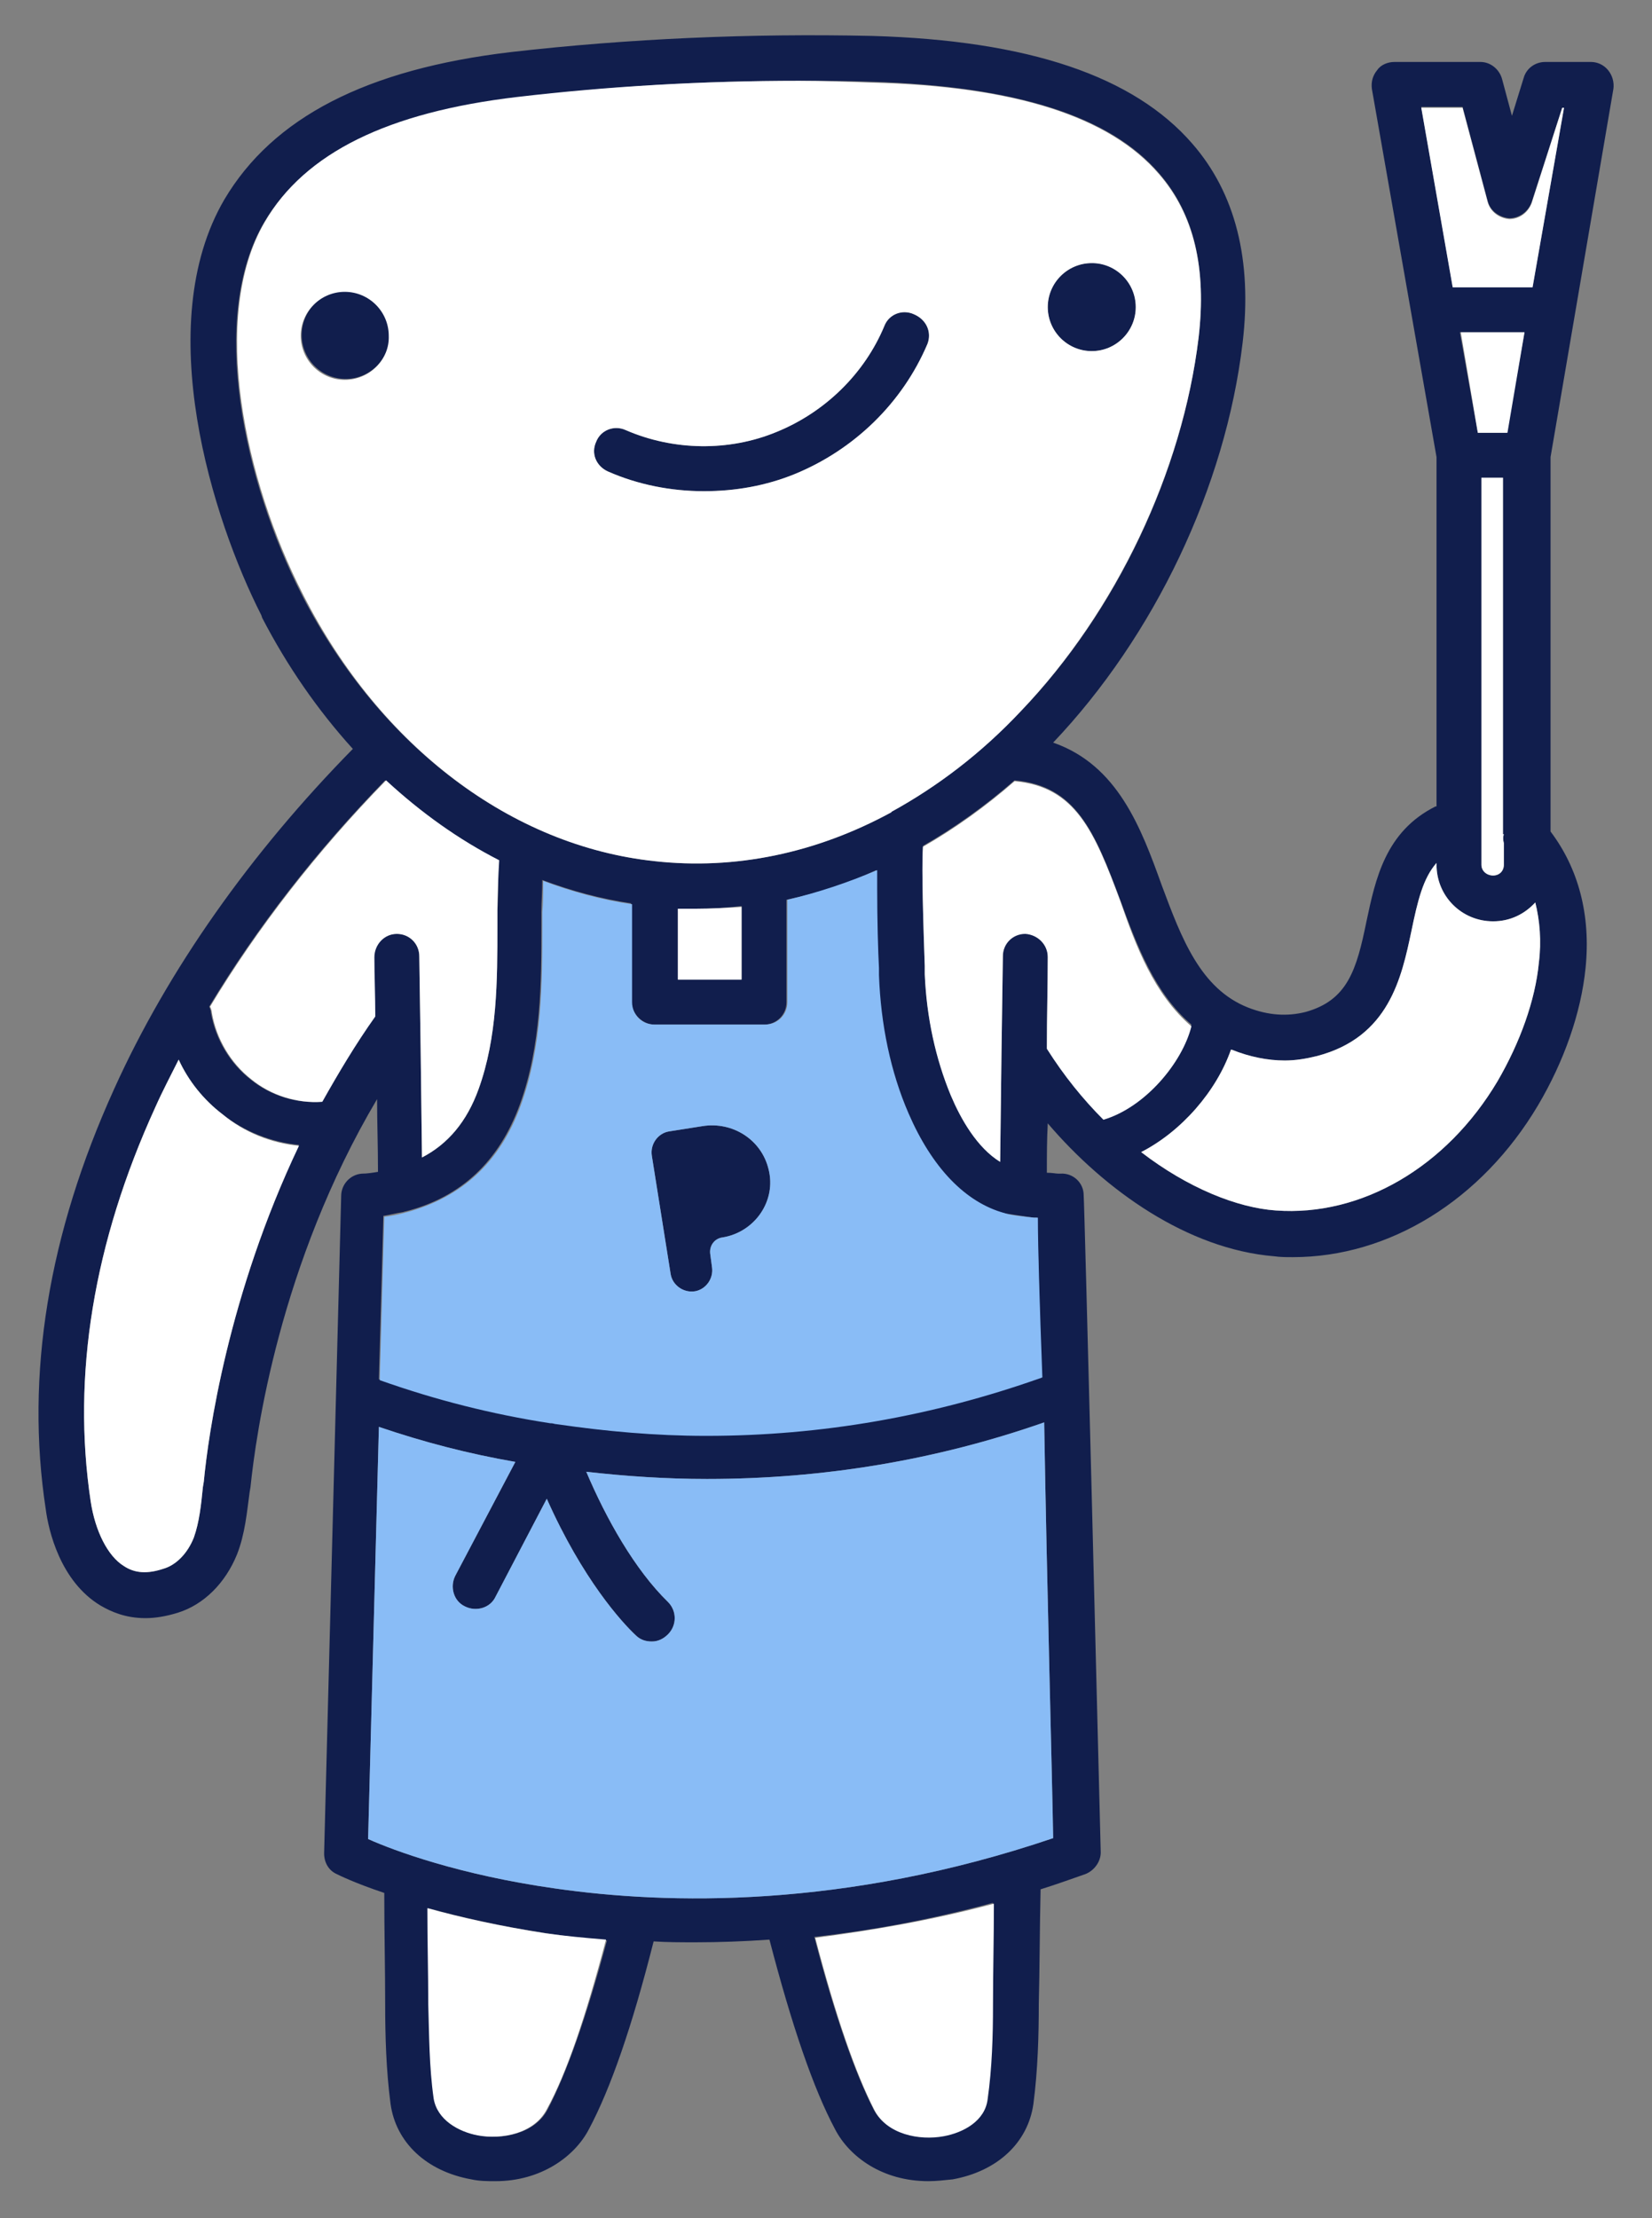 <?xml version="1.0" encoding="utf-8"?>
<!-- Generator: Adobe Illustrator 27.5.0, SVG Export Plug-In . SVG Version: 6.00 Build 0)  -->
<svg version="1.1" id="Layer_1" xmlns="http://www.w3.org/2000/svg" xmlns:xlink="http://www.w3.org/1999/xlink" x="0px" y="0px"
	 viewBox="0 0 184 247" style="enable-background:new 0 0 184 247;" xml:space="preserve">
<rect x="0" y="0" width="184" height="247" fill="#808080" stroke="none"/>
<style type="text/css">
	.st0{fill:#FBEADE;}
	.st1{fill:#111E4D;}
	.st2{fill:#E0EFFD;}
	.st3{fill:#FEF9FB;}
	.st4{fill:#EEF8F1;}
	.st5{fill:#F2CBDA;}
	.st6{fill:#89BCF6;}
	.st7{fill:#EDDDCC;}
	.st8{fill:#93CBA7;}
	.st9{fill:#FFB078;}
	.st10{fill:#FDF5ED;}
	.st11{fill:#FFFFFF;}
	.st12{fill:#00BDFF;}
	.st13{fill:#1E2546;}
	.st14{fill:#0A1B56;}
	.st15{clip-path:url(#SVGID_00000144321163212662196780000006675213949291740564_);}
	.st16{fill:#EFDCC9;}
	.st17{fill:#FFF4EB;}
	.st18{fill:#B1B1B1;}
	.st19{fill:#FFAB6D;}
	.st20{fill:#606060;}
	.st21{fill:#F9C8DA;}
	.st22{fill:#E3E4EA;}
</style>
<g>
	<path class="st1" d="M103.3,38.3c-2.8,6.6-8.2,11.8-14.8,14.5c-3.2,1.3-6.6,1.9-10.1,1.9c-3.6,0-7.3-0.7-10.7-2.2
		c-1.3-0.6-1.9-2-1.3-3.3c0.5-1.3,2-1.9,3.3-1.3c5.3,2.3,11.5,2.4,16.8,0.2c5.4-2.2,9.8-6.5,12-11.8c0.5-1.3,2-1.9,3.3-1.3
		C103.2,35.6,103.8,37,103.3,38.3z"/>
	<path class="st1" d="M43.4,37.3c0,2.7-2.2,4.9-4.9,4.9c-2.7,0-4.9-2.2-4.9-4.9c0-2.7,2.2-4.9,4.9-4.9
		C41.1,32.4,43.4,34.6,43.4,37.3z"/>
	<path class="st1" d="M126.5,34.2c0,2.7-2.2,4.9-4.9,4.9c-2.7,0-4.9-2.2-4.9-4.9c0-2.7,2.2-4.9,4.9-4.9
		C124.3,29.2,126.5,31.5,126.5,34.2z"/>
	<path class="st1" d="M80.5,137.8C80.5,137.8,80.4,137.8,80.5,137.8c-0.9,0.1-1.5,0.9-1.4,1.8l0.2,1.5c0.2,1.3-0.7,2.5-1.9,2.7l0,0
		c-1.3,0.2-2.5-0.7-2.7-1.9l-2.1-13.2c-0.2-1.3,0.7-2.5,1.9-2.7l0,0l3.8-0.6c3.3-0.5,6.5,1.5,7.3,4.8
		C86.5,133.7,84.1,137.2,80.5,137.8z"/>
	<path class="st1" d="M179.7,9.9c0.1-0.7-0.1-1.5-0.6-2.1c-0.5-0.6-1.2-0.9-1.9-0.9h-5.1c-1.1,0-2.1,0.7-2.4,1.8l-1.3,4.2l-1.1-4.1
		c-0.3-1.1-1.3-1.9-2.4-1.9h-9.6c-0.7,0-1.5,0.3-1.9,0.9c-0.5,0.6-0.7,1.3-0.6,2.1l7.2,41v38.9c0,0-0.1,0-0.1,0
		c-5.6,2.8-6.7,8.1-7.7,12.8c-1.1,5.4-2.1,8.8-6.8,10.1c-2,0.5-4.1,0.4-6.4-0.5c-5.3-2.1-7.4-7.7-9.6-13.6
		c-2.3-6.4-4.9-13.4-12.1-15.9c0,0,0,0,0,0c11.3-11.9,19.2-28.5,21.1-44.5c1.1-9.2-0.8-16.7-5.6-22.2c-6.5-7.5-18.2-11.5-35.7-12
		C83.6,3.7,70,4.3,56.9,5.8C40.8,7.7,30.4,13.1,25,22.2c-8.2,14-1.3,35.7,4.1,46.3l0.1,0.3c2.8,5.4,6.2,10.3,10.1,14.6
		C27.9,95,18.7,108,12.7,121.3c-7.3,16.1-9.9,31.8-7.6,46.8c0.3,2.3,1.6,8,6.1,10.7c1.2,0.7,2.8,1.4,5,1.4c1.1,0,2.3-0.2,3.6-0.6
		c2.9-0.9,5.3-3.3,6.6-6.5c0.9-2.3,1.1-4.7,1.4-6.9l0.1-0.6c0.6-5.8,3.2-24.8,14.1-43.2c0,2.6,0.1,5.2,0.1,8.1
		c-0.6,0.1-1.2,0.2-1.8,0.2c-1.3,0.1-2.3,1.2-2.3,2.5l-1.9,73.2c0,1,0.5,1.9,1.4,2.3c0.2,0.1,2,1,5.3,2.1c0,4.3,0.1,8.5,0.1,12.4
		c0,3.4,0.1,7.3,0.6,11.1c0.6,4.3,4,7.5,9,8.4c0.9,0.2,1.8,0.2,2.7,0.2c5,0,8.8-2.7,10.4-5.8c2.4-4.5,4.8-11.4,7.2-20.9
		c1.5,0.1,3.1,0.1,4.7,0.1c2.6,0,5.4-0.1,8.2-0.3c2.5,9.6,4.9,16.6,7.3,21.1c1.6,3.1,5.3,5.8,10.4,5.8c0.9,0,1.7-0.1,2.7-0.2
		c5-0.9,8.4-4.1,9-8.4c0.5-3.8,0.6-7.7,0.6-11.1c0.1-4,0.1-8.3,0.2-12.8c1.6-0.5,3.3-1.1,5-1.7c1-0.4,1.7-1.4,1.7-2.4
		c-0.3-12.1-1.8-72-1.9-73.2v0c0-1.4-1.2-2.5-2.6-2.4c-0.1,0-0.2,0-0.2,0c-0.3,0-0.7-0.1-1.3-0.1c0-1.9,0-3.7,0.1-5.5
		c6.4,7.5,15.6,14,25.2,14.8c0.7,0.1,1.4,0.1,2.1,0.1c10.7,0,21-6.3,27.3-16.9c2.9-4.9,4.8-10.3,5.3-15.3c0.6-5.9-0.8-11.1-3.9-15.2
		V50.9L179.7,9.9z M33.7,66.4l-0.1-0.2c-6.4-12.5-10.4-30.8-4.2-41.4c4.5-7.7,13.7-12.2,28.1-13.9C67.8,9.6,78.3,9,89,9
		c2.7,0,5.4,0,8.1,0.1c16,0.5,26.5,3.8,32,10.2c3.9,4.5,5.3,10.5,4.4,18.3c-1.8,14.9-9.1,30.5-19.8,41.6c-4.5,4.7-9.3,8.4-14.4,11.2
		c0,0-0.1,0-0.1,0.1c-8.3,4.5-17.3,6.4-26.3,5.4C57,94.2,42.4,83.2,33.7,66.4z M72.9,114.1h12.2c1.4,0,2.5-1.1,2.5-2.5v-11.4
		c3.4-0.7,6.8-1.8,10-3.3c0,0.6,0,1.3,0,2.1c0,3.3,0.2,7,0.2,8.8c0,0.4,0,0.7,0,0.8c0.1,5.4,1.3,10.7,3.3,15.4
		c2.6,6,6.3,9.9,10.7,11.1c0.5,0.1,2,0.3,3.3,0.5c0.1,0,0.3,0,0.4,0c0.1,3.3,0.3,9.9,0.5,17.7c-0.1,0-0.2,0-0.3,0.1
		c-11.8,4.3-24.3,6.4-37.1,6.4h-0.1c-5.6,0-11.2-0.4-16.6-1.3c-0.2-0.1-0.4-0.1-0.6-0.1c0,0-0.1,0-0.1,0c-6.5-1-12.8-2.6-19-4.8
		l0.5-18.2c0.7-0.1,1.4-0.3,2.1-0.4c0.1,0,0.3-0.1,0.4-0.1c6.2-1.6,10.4-5.6,12.7-11.9c2.4-6.6,2.4-13.7,2.4-19.9c0-0.3,0-0.9,0-1.6
		c0-1,0.1-2.3,0.1-3.5c3.2,1.2,6.5,2.1,9.9,2.6v10.9C70.4,113,71.6,114.1,72.9,114.1z M75.5,109.1v-7.9c0.7,0,1.4,0,2,0
		c1.7,0,3.4-0.1,5.1-0.3v8.1H75.5z M22.7,165l-0.1,0.6c-0.2,2-0.4,3.9-1,5.6c-0.7,1.8-2,3.1-3.4,3.5c-1.8,0.6-3.2,0.5-4.4-0.3
		c-1.8-1.1-3.2-3.9-3.7-7.2c-2.1-14,0.3-28.8,7.2-43.9c0.8-1.8,1.7-3.5,2.6-5.3c1.1,2.4,2.8,4.5,4.9,6.1c2.4,1.9,5.4,3.1,8.5,3.4
		C25.4,144.2,23.2,159.8,22.7,165z M41.6,106.6c0,2.1,0.1,4.3,0.1,6.6c-2.2,3.1-4.1,6.3-5.9,9.5c-2.8,0.2-5.7-0.7-7.9-2.5
		c-2.3-1.8-3.9-4.5-4.4-7.4c0-0.2-0.1-0.5-0.2-0.7c5.3-8.8,11.9-17.3,19.6-25.2c3.9,3.6,8.1,6.6,12.6,8.9c0,1.6,0,4.4-0.1,5.6
		c0,0.8,0,1.5,0,1.7c0,6.1,0,12.4-2.1,18.2c-1.3,3.6-3.4,6.1-6.3,7.6c-0.1-8.9-0.2-16.1-0.3-22.4c0-1.4-1.1-2.5-2.5-2.5h0
		C42.7,104,41.6,105.2,41.6,106.6z M61,234.9c-1.4,2.7-5,3.4-7.7,2.9c-2.1-0.4-4.5-1.7-4.9-4.1c-0.5-3.5-0.5-7.1-0.6-10.5
		c0-3.4-0.1-7-0.1-10.7c3.6,1,8,2,13.2,2.8c2,0.3,4.3,0.6,6.7,0.8C65.3,224.7,63.1,230.9,61,234.9z M110.5,223.2
		c0,3.4-0.1,7-0.6,10.5c-0.3,2.4-2.7,3.7-4.9,4.1c-2.7,0.5-6.3-0.2-7.7-2.9c-2.1-4.1-4.3-10.4-6.6-19.2c6.2-0.7,12.9-1.9,19.9-3.8
		C110.6,215.9,110.6,219.6,110.5,223.2z M117.3,204.7c-23.3,7.9-43,7.4-55.5,5.6c-10.6-1.5-17.9-4.2-20.8-5.5l1.2-45.9
		c5,1.7,10,3,15.2,3.9l-6.7,12.7c-0.6,1.2-0.2,2.8,1.1,3.4c1.2,0.6,2.8,0.2,3.4-1.1l5.7-10.9c4,9,8.4,13.8,9.9,15.2
		c0.5,0.5,1.1,0.7,1.8,0.7c0.7,0,1.3-0.3,1.8-0.8c1-1,1-2.6,0-3.6c-3.7-3.6-6.9-9.3-9.1-14.5c4.4,0.5,8.9,0.8,13.4,0.8h0.1
		c12.9,0,25.5-2.1,37.5-6.3C116.6,176.4,117.2,198.2,117.3,204.7z M116.6,116.7c0-3.7,0.1-7,0.1-10.2c0-1.4-1.1-2.5-2.5-2.6h0
		c-1.4,0-2.5,1.1-2.5,2.5c-0.1,6.4-0.2,13.9-0.3,22.9c-2.6-1.6-4.4-4.8-5.5-7.4c-1.7-4.1-2.7-8.7-2.9-13.5c0-0.1,0-0.4,0-0.9
		c-0.3-8.4-0.3-11.8-0.2-13.3c3.5-2,7-4.5,10.2-7.3c6.8,0.6,8.9,5.6,11.8,13.4c1.8,4.9,3.8,10.3,7.9,13.8c-1,4-5.1,9-9.8,10.4
		C120.7,122.4,118.5,119.8,116.6,116.7z M171.4,107.2c-0.4,4.2-2.1,8.9-4.6,13.2c-5.7,9.6-15.2,15.1-24.7,14.4
		c-4.3-0.3-9.8-2.5-15-6.5c4.5-2.3,8.4-6.8,10-11.4c0,0,0,0,0.1,0c2,0.8,4,1.2,5.9,1.2c1.2,0,2.4-0.2,3.6-0.5
		c8-2.1,9.4-8.7,10.5-13.9c0.7-3.4,1.3-5.9,2.8-7.6v0.2c0,3.5,2.8,6.3,6.3,6.3c1.9,0,3.5-0.8,4.7-2.1
		C171.5,102.5,171.7,104.8,171.4,107.2z M167.5,93.9v2.4c0,0.7-0.5,1.2-1.2,1.2S165,97,165,96.3V53.2h2.4v39.7
		C167.4,93.2,167.4,93.6,167.5,93.9z M164.6,48.2l-2-11.2h7.2l-2,11.2H164.6z M170.7,31.9h-8.9l-3.5-20h4.6l2.8,10.5
		c0.3,1.1,1.3,1.8,2.4,1.9c1.1,0,2.1-0.7,2.5-1.8L174,12h0.2L170.7,31.9z"/>
	<path class="st11" d="M67.5,216c-2.3,8.7-4.4,14.9-6.6,18.9c-1.4,2.7-5,3.4-7.7,2.9c-2.1-0.4-4.5-1.7-4.9-4.1
		c-0.5-3.5-0.5-7.1-0.6-10.5c0-3.4-0.1-7-0.1-10.7c3.6,1,8,2,13.2,2.8C62.9,215.6,65.1,215.8,67.5,216z"/>
	<path class="st11" d="M110.7,212c0,3.9-0.1,7.7-0.1,11.3c0,3.4-0.1,7-0.6,10.5c-0.3,2.4-2.7,3.7-4.9,4.1c-2.7,0.5-6.3-0.2-7.7-2.9
		c-2.1-4.1-4.3-10.4-6.6-19.2C96.9,215,103.6,213.9,110.7,212z"/>
	<path class="st6" d="M117.3,204.7c-23.3,7.9-43,7.4-55.5,5.6c-10.6-1.5-17.9-4.2-20.8-5.5l1.2-45.9c5,1.7,10,3,15.2,3.9l-6.7,12.7
		c-0.6,1.2-0.2,2.8,1.1,3.4c1.2,0.6,2.8,0.2,3.4-1.1l5.7-10.9c4,9,8.4,13.8,9.9,15.2c0.5,0.5,1.1,0.7,1.8,0.7c0.7,0,1.3-0.3,1.8-0.8
		c1-1,1-2.6,0-3.6c-3.7-3.6-6.9-9.3-9.1-14.5c4.4,0.5,8.9,0.8,13.4,0.8h0.1c12.9,0,25.5-2.1,37.5-6.3
		C116.6,176.4,117.2,198.2,117.3,204.7z"/>
	<path class="st6" d="M115.6,135.6c-0.1,0-0.3,0-0.4,0c-1.2-0.1-2.8-0.3-3.3-0.5c-4.4-1.2-8.1-5.1-10.7-11.1
		c-2-4.6-3.1-9.9-3.3-15.4c0-0.1,0-0.4,0-0.8c-0.1-1.8-0.2-5.4-0.2-8.8c0-0.8,0-1.5,0-2.1c-3.3,1.4-6.6,2.5-10,3.3v11.4
		c0,1.4-1.1,2.5-2.5,2.5H72.9c-1.4,0-2.5-1.1-2.5-2.5v-10.9c-3.4-0.5-6.7-1.4-9.9-2.6c0,1.2,0,2.5-0.1,3.5c0,0.8,0,1.4,0,1.6
		c0,6.2,0,13.3-2.4,19.9c-2.3,6.3-6.5,10.2-12.7,11.9c-0.1,0-0.3,0.1-0.4,0.1c-0.7,0.2-1.3,0.3-2.1,0.4l-0.5,18.2
		c6.2,2.2,12.5,3.8,19,4.8c0,0,0.1,0,0.1,0c0.2,0,0.4,0.1,0.6,0.1c5.5,0.8,11,1.3,16.6,1.3h0.1c12.8,0,25.2-2.2,37.1-6.4
		c0.1,0,0.2-0.1,0.3-0.1C115.8,145.5,115.6,138.9,115.6,135.6z M80.5,137.8C80.5,137.8,80.4,137.8,80.5,137.8
		c-0.9,0.1-1.5,0.9-1.4,1.8l0.2,1.5c0.2,1.3-0.7,2.5-1.9,2.7l0,0c-1.3,0.2-2.5-0.7-2.7-1.9l-2.1-13.2c-0.2-1.3,0.7-2.5,1.9-2.7l0,0
		l3.8-0.6c3.3-0.5,6.5,1.5,7.3,4.8C86.5,133.7,84.1,137.2,80.5,137.8z"/>
	<path class="st11" d="M33.3,127.6c-7.9,16.6-10.1,32.1-10.6,37.4l-0.1,0.6c-0.2,2-0.4,3.9-1,5.6c-0.7,1.8-2,3.1-3.4,3.5
		c-1.8,0.6-3.2,0.5-4.4-0.3c-1.8-1.1-3.2-3.9-3.7-7.2c-2.1-14,0.3-28.8,7.2-43.9c0.8-1.8,1.7-3.5,2.6-5.3c1.1,2.4,2.8,4.5,4.9,6.1
		C27.2,126.1,30.2,127.3,33.3,127.6z"/>
	<path class="st11" d="M129.1,19.4c-5.5-6.4-16-9.8-32-10.2C94.3,9.1,91.7,9,89,9c-10.6,0-21.2,0.6-31.4,1.8
		c-14.4,1.7-23.6,6.2-28.1,13.9c-6.2,10.6-2.2,28.9,4.2,41.4l0.1,0.2C42.4,83.2,57,94.2,72.9,95.9c9,1,18-0.9,26.3-5.4
		c0,0,0.1,0,0.1-0.1c5.1-2.8,10-6.5,14.4-11.2c10.6-11.1,18-26.7,19.8-41.6C134.4,29.9,133,23.9,129.1,19.4z M38.4,42.3
		c-2.7,0-4.9-2.2-4.9-4.9c0-2.7,2.2-4.9,4.9-4.9c2.7,0,4.9,2.2,4.9,4.9C43.4,40.1,41.1,42.3,38.4,42.3z M103.3,38.3
		c-2.8,6.6-8.2,11.8-14.8,14.5c-3.2,1.3-6.6,1.9-10.1,1.9c-3.6,0-7.3-0.7-10.7-2.2c-1.3-0.6-1.9-2-1.3-3.3c0.5-1.3,2-1.9,3.3-1.3
		c5.3,2.3,11.5,2.4,16.8,0.2c5.4-2.2,9.8-6.5,12-11.8c0.5-1.3,2-1.9,3.3-1.3C103.2,35.6,103.8,37,103.3,38.3z M121.6,39.1
		c-2.7,0-4.9-2.2-4.9-4.9c0-2.7,2.2-4.9,4.9-4.9c2.7,0,4.9,2.2,4.9,4.9C126.5,36.9,124.3,39.1,121.6,39.1z"/>
	<path class="st11" d="M55.4,101.4c0,0.8,0,1.5,0,1.7c0,6.1,0,12.4-2.1,18.2c-1.3,3.6-3.4,6.1-6.3,7.6c-0.1-8.9-0.2-16.1-0.3-22.4
		c0-1.4-1.1-2.5-2.5-2.5h0c-1.4,0-2.5,1.2-2.5,2.6c0,2.1,0.1,4.3,0.1,6.6c-2.2,3.1-4.1,6.3-5.9,9.5c-2.8,0.2-5.7-0.7-7.9-2.5
		c-2.3-1.8-3.9-4.5-4.4-7.4c0-0.2-0.1-0.5-0.2-0.7c5.3-8.8,11.9-17.3,19.6-25.2c3.9,3.6,8.1,6.6,12.6,8.9
		C55.5,97.4,55.4,100.2,55.4,101.4z"/>
	<path class="st11" d="M82.6,101v8.1h-7.1v-7.9c0.7,0,1.4,0,2,0C79.2,101.2,80.9,101.1,82.6,101z"/>
	<path class="st11" d="M132.7,114.3c-1,4-5.1,9-9.8,10.4c-2.3-2.3-4.4-4.9-6.3-7.9c0-3.7,0.1-7,0.1-10.2c0-1.4-1.1-2.5-2.5-2.6h0
		c-1.4,0-2.5,1.1-2.5,2.5c-0.1,6.4-0.2,13.9-0.3,22.9c-2.6-1.6-4.4-4.8-5.5-7.4c-1.7-4.1-2.7-8.7-2.9-13.5c0-0.1,0-0.4,0-0.9
		c-0.3-8.4-0.3-11.8-0.2-13.3c3.5-2,7-4.5,10.2-7.3c6.8,0.6,8.9,5.6,11.8,13.4C126.5,105.3,128.5,110.7,132.7,114.3z"/>
	<path class="st11" d="M171.4,107.2c-0.4,4.2-2.1,8.9-4.6,13.2c-5.7,9.6-15.2,15.1-24.7,14.4c-4.3-0.3-9.8-2.5-15-6.5
		c4.5-2.3,8.4-6.8,10-11.4c0,0,0,0,0.1,0c2,0.8,4,1.2,5.9,1.2c1.2,0,2.4-0.2,3.6-0.5c8-2.1,9.4-8.7,10.5-13.9
		c0.7-3.4,1.3-5.9,2.8-7.6v0.2c0,3.5,2.8,6.3,6.3,6.3c1.9,0,3.5-0.8,4.7-2.1C171.5,102.5,171.7,104.8,171.4,107.2z"/>
	<path class="st11" d="M167.5,92.9c-0.1,0.3-0.1,0.6,0,1v2.4c0,0.7-0.5,1.2-1.2,1.2S165,97,165,96.3V53.2h2.4V92.9z"/>
	<polygon class="st11" points="169.8,37 167.9,48.2 164.6,48.2 162.7,37 	"/>
	<path class="st11" d="M174.2,12l-3.5,20h-8.9l-3.5-20h4.6l2.8,10.5c0.3,1.1,1.3,1.8,2.4,1.9c1.1,0,2.1-0.7,2.5-1.8L174,12H174.2z"
		/>
</g>
</svg>
